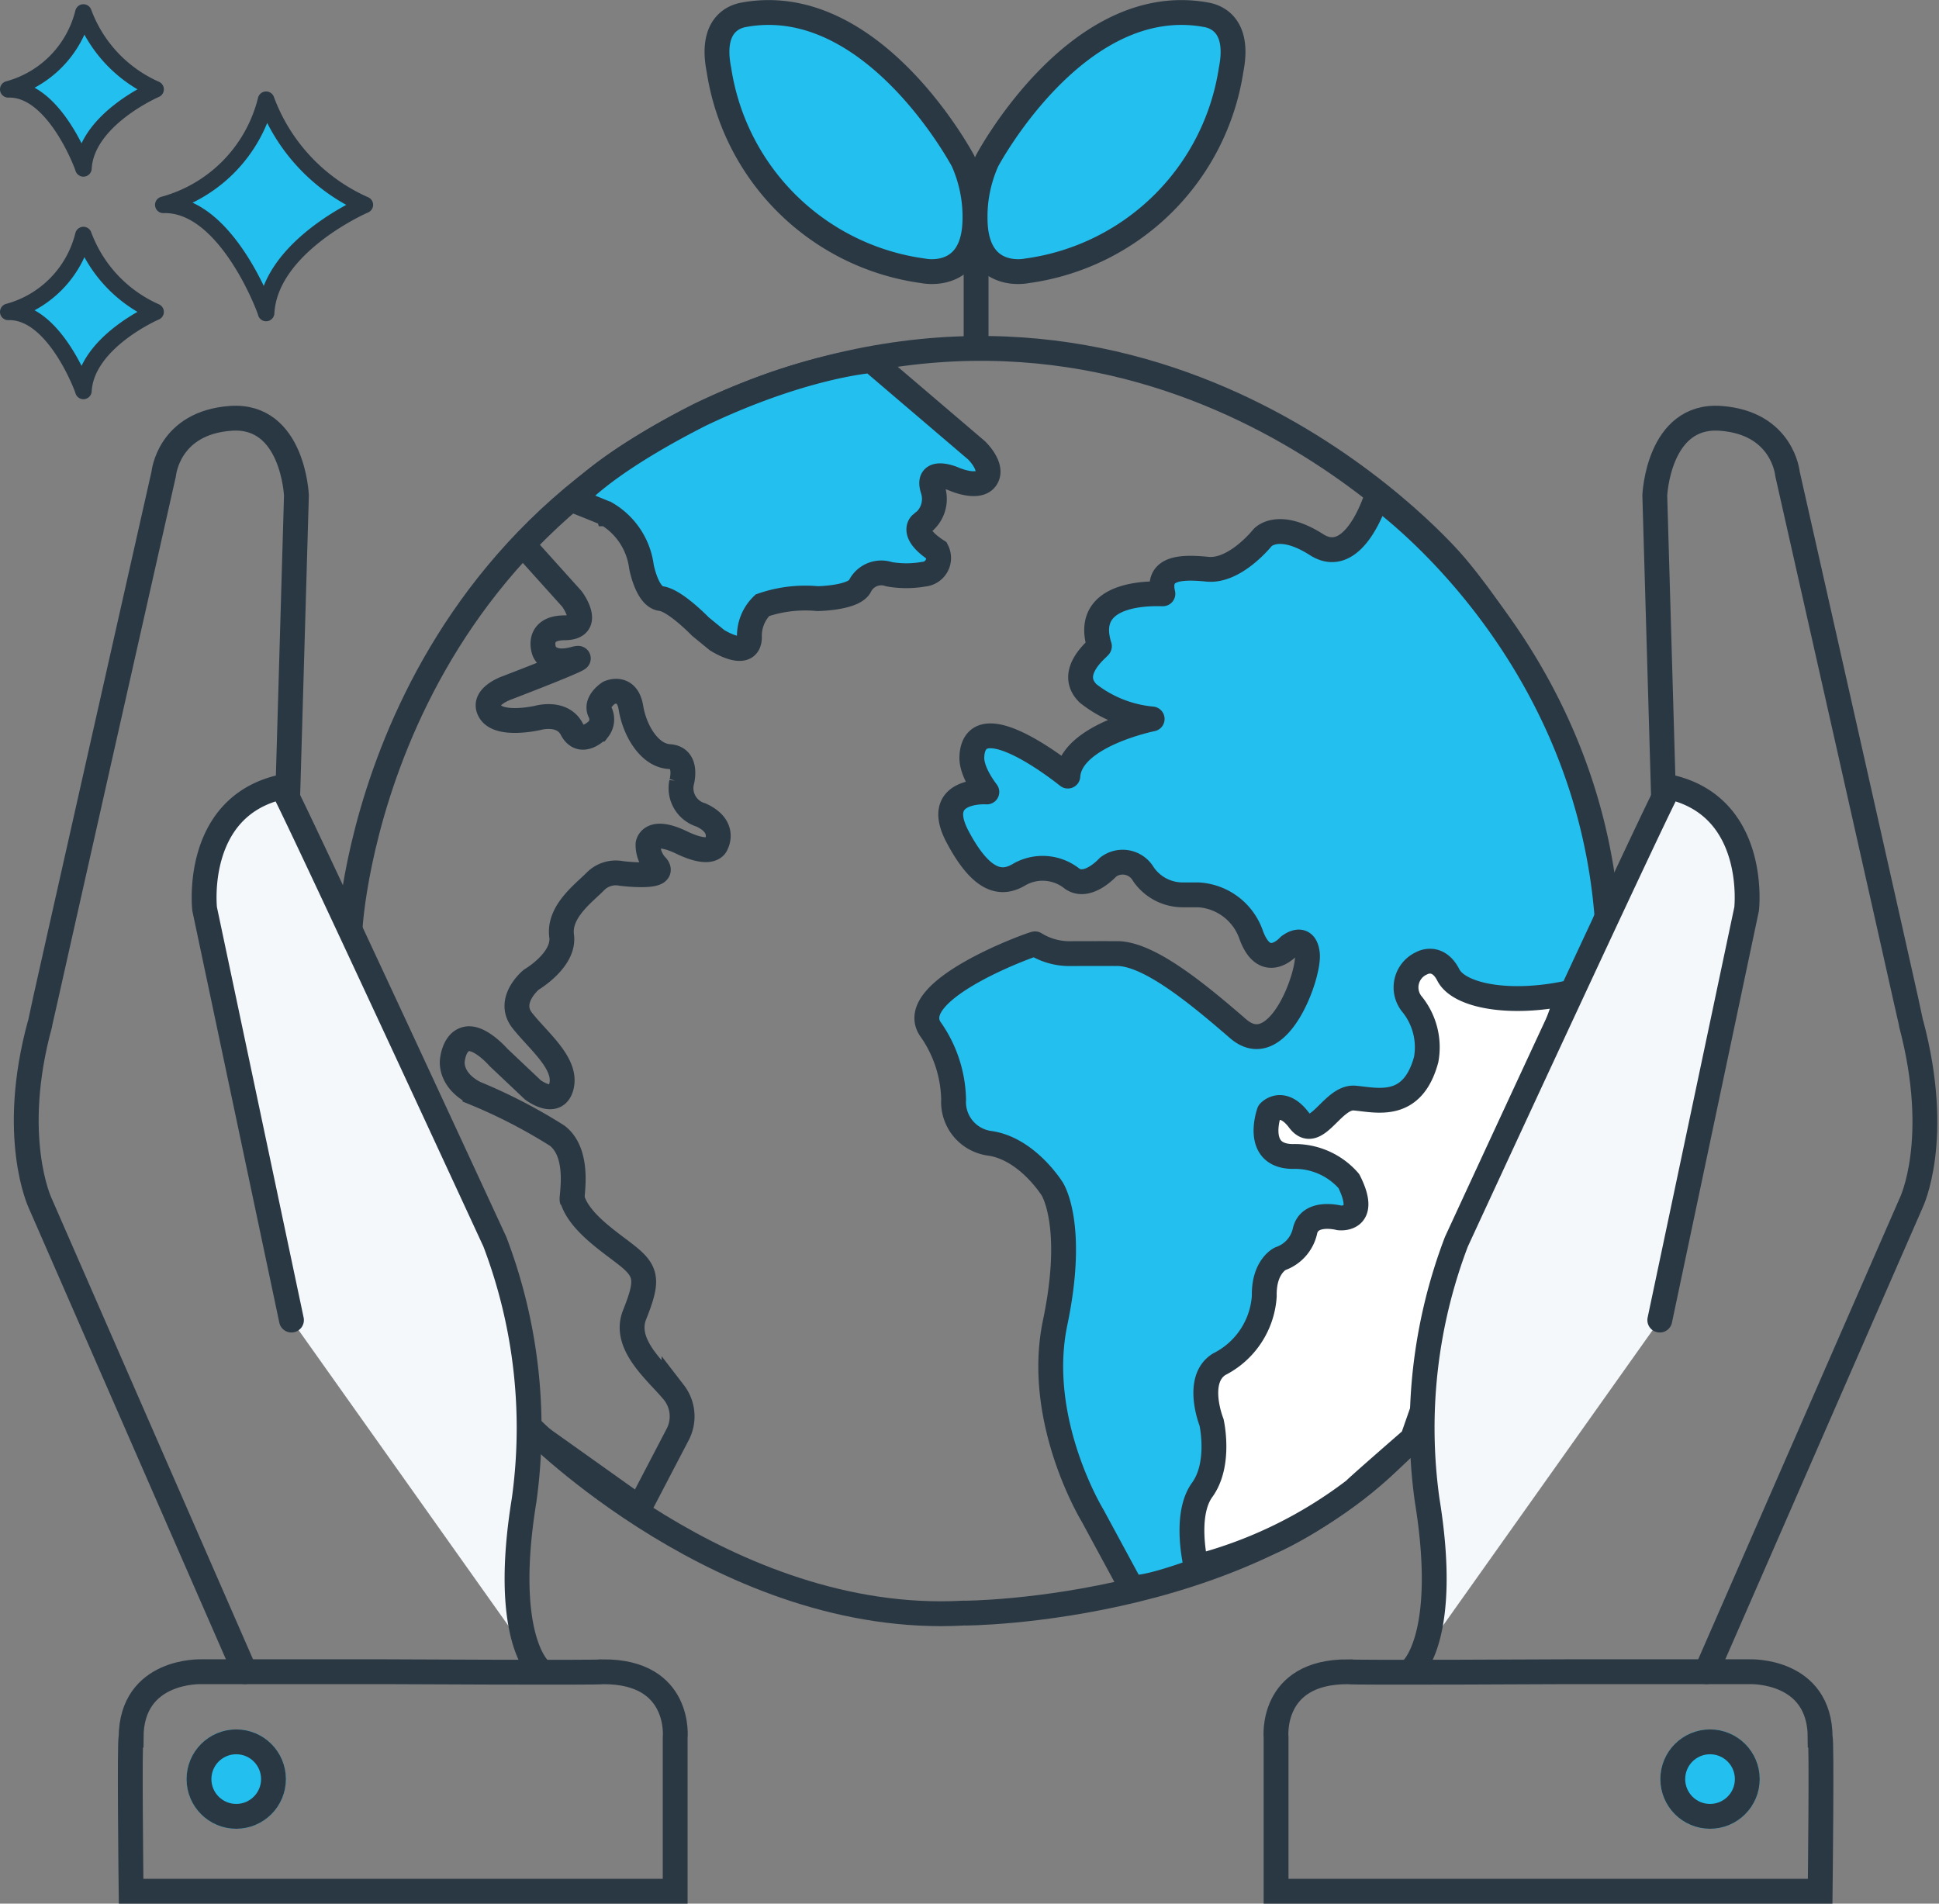 <svg xmlns="http://www.w3.org/2000/svg" width="117.093" height="114.964" viewBox="0 0 117.093 114.964"><rect x="0" y="0" width="117.093" height="114.964" fill="#808080" stroke="none"/><g transform="translate(-518.734 -2008.558)"><g transform="translate(619 2113)" fill="#23c0ef" stroke="#2a3844" stroke-width="1.5"><circle cx="3" cy="3" r="3" stroke="none"/><circle cx="3" cy="3" r="2.25" fill="none"/></g><g transform="translate(530 2113)" fill="#23c0ef" stroke="#2a3844" stroke-width="1.5"><circle cx="3" cy="3" r="3" stroke="none"/><circle cx="3" cy="3" r="2.25" fill="none"/></g><path d="M8056.679,1004.076v-5.02" transform="translate(-7479 1025)" fill="none" stroke="#2a3844" stroke-width="1.5"/><path d="M8057.336,993.282s5.385-10.179,13.141-8.849c0,.028,2.252.082,1.6,3.347a14.444,14.444,0,0,1-12.35,12.137c.034-.007-2.923.645-3.1-2.847A8.241,8.241,0,0,1,8057.336,993.282Z" transform="translate(-7479 1025)" fill="#23c0ef" stroke="#2a3844" stroke-linecap="round" stroke-linejoin="round" stroke-width="1.5"/><path d="M8071.475,993.282s-5.385-10.179-13.141-8.849c0,.028-2.252.082-1.6,3.347a14.444,14.444,0,0,0,12.35,12.137c-.034-.007,2.923.645,3.1-2.847A8.241,8.241,0,0,0,8071.475,993.282Z" transform="translate(-7494.584 1025)" fill="#23c0ef" stroke="#2a3844" stroke-linecap="round" stroke-linejoin="round" stroke-width="1.5"/><path d="M8018.882,1039.545s1.3-24.158,25.546-32.772c24.827-8.55,41.117,10.874,41.117,10.874s8.631,9.763,9.14,21.315" transform="translate(-7479 1025)" fill="none" stroke="#2a3844" stroke-width="1.5"/><path d="M8029.84,1069.843s11.759,11.9,26.038,11.135c.079.012,18.447-.036,27.557-11.135" transform="translate(-7479 1025)" fill="none" stroke="#2a3844" stroke-width="1.5"/><path d="M8066,1079.314l-2.288-4.23s-3.5-5.723-2.259-11.651-.178-8.075-.178-8.075-1.513-2.445-3.791-2.757a2.516,2.516,0,0,1-2.163-2.64,7.63,7.63,0,0,0-1.416-4.275c-1.547-2.382,6.332-5.18,6.336-5.128a3.949,3.949,0,0,0,1.981.591s2.823-.009,2.844,0c1.948-.114,5.018,2.445,7.436,4.536s4.331-3.287,4.181-4.536-1.116-.449-1.116-.449-1.441,1.638-2.285-.707a3.593,3.593,0,0,0-3.162-2.393h-.93a2.882,2.882,0,0,1-2.406-1.246,1.444,1.444,0,0,0-2.137-.427s-1.224,1.363-2.174.693a2.845,2.845,0,0,0-3.157-.266c-1,.615-2.226.631-3.762-2.275s1.768-2.7,1.774-2.693c-1.113-1.489-.878-2.2-.9-2.236.295-3.21,5.811,1.3,5.792,1.278.157-2.458,5.091-3.451,5.091-3.451a7.338,7.338,0,0,1-3.866-1.54c-1.345-1.317.724-2.8.68-2.855-1.133-3.577,3.888-3.129,3.834-3.165-.363-1.544,1-1.653,2.685-1.483s3.34-1.914,3.34-1.914.933-1.052,3.252.43,3.64-2.937,3.64-2.937,12.579,8.791,13.9,25.374c.017-.009-9.442,29.121-9.442,29.121s-4.771,5.74-10.494,8.506C8074.847,1076.52,8066.545,1080.047,8066,1079.314Z" transform="translate(-7479 1025)" fill="#23c0ef" stroke="#2a3844" stroke-linecap="round" stroke-linejoin="round" stroke-width="1.5"/><path d="M8092.456,1043.516c-3.521.767-6.612.194-7.26-1.077s-1.609-.711-1.609-.711a1.6,1.6,0,0,0-.554,2.509,4.141,4.141,0,0,1,.825,3.31c-.832,3.068-2.97,2.444-4.319,2.326s-2.329,2.706-3.358,1.336-1.805-.487-1.805-.487-.952,2.646,1.412,2.678a4.317,4.317,0,0,1,3.4,1.485c1.239,2.455-.583,2.221-.583,2.221s-1.8-.476-2.07.819a2.292,2.292,0,0,1-1.493,1.651s-1,.475-.96,2.249a4.963,4.963,0,0,1-2.718,4.119c-1.5.923-.466,3.514-.466,3.514s.571,2.509-.566,4.075-.359,4.657-.359,4.657a26.728,26.728,0,0,0,9.565-4.657c.144-.177,3.495-3.088,3.495-3.088Z" transform="translate(-7479 1025)" fill="#fff" stroke="#2a3844" stroke-linecap="round" stroke-linejoin="round" stroke-width="1.5"/><path d="M8032.353,1013.766s2,.791,2.015.823a4.352,4.352,0,0,1,2.1,3.178s.334,1.838,1.181,1.939,2.379,1.689,2.379,1.689l1.006.823s1.909,1.227,1.957-.152a2.571,2.571,0,0,1,.781-1.956,7.929,7.929,0,0,1,3.331-.4s2.132-.025,2.548-.731a1.441,1.441,0,0,1,1.766-.745,5.983,5.983,0,0,0,2.1,0,.98.98,0,0,0,.792-1.421c-1.6-1.046-.963-1.6-.963-1.6a1.827,1.827,0,0,0,.726-2.082c-.437-1.345,1.2-.671,1.2-.671s1.507.694,2,0-.566-1.705-.566-1.705l-6.352-5.42s-4.1.287-10.332,3.26C8033.846,1011.737,8032.353,1013.766,8032.353,1013.766Z" transform="translate(-7479 1025)" fill="#23c0ef" stroke="#2a3844" stroke-width="1.5"/><path d="M8029.327,1016.457l2.943,3.27s1.3,1.734-.438,1.744-1.247,1.371-1.247,1.371.243.934,1.8.524-4.045,1.735-4.045,1.735-1.588.55-1,1.448,2.878.362,2.878.362,1.469-.426,2.046.68,1.61,0,1.61,0a.972.972,0,0,0,.087-1.042c-.289-.615.548-1.154.548-1.154s1.091-.515,1.325.9,1.127,2.879,2.312,2.954.747,1.568.747,1.568a1.691,1.691,0,0,0,1.17,1.958c1.538.7.925,1.765.925,1.765s-.192.812-2.1-.105-2.022.105-2.022.105a1.868,1.868,0,0,0,.533,1.34c.625.776-2.141.427-2.141.427a1.732,1.732,0,0,0-1.587.5c-.729.73-2.215,1.822-2.021,3.277s-1.835,2.64-1.835,2.64-1.5,1.236-.548,2.455,2.676,2.564,2.383,3.932-1.737.267-1.737.267l-2.071-1.958s-1.082-1.246-1.892-1.125-.9,1.315-.9,1.315-.19,1.166,1.367,1.967a32.214,32.214,0,0,1,4.966,2.568c1.425,1.1.833,3.726.9,3.879" transform="translate(-7479 1025)" fill="none" stroke="#2a3844" stroke-width="1.5"/><path d="M8032.274,1055.9c.432,1.613,2.726,2.917,3.641,3.748s.877,1.466.141,3.311,1.427,3.514,2.38,4.7a2.355,2.355,0,0,1,.237,2.5l-2.328,4.461-6.905-4.915" transform="translate(-7479 1025)" fill="none" stroke="#2a3844" stroke-width="1.5"/><path d="M7852.222,999.757a6.393,6.393,0,0,0,4.537-4.64,8.17,8.17,0,0,0,4.358,4.64c.027-.013-4.191,1.8-4.358,4.773C7856.8,1004.577,7855.037,999.667,7852.222,999.757Z" transform="translate(-7332.988 1014.196)" fill="#23c0ef" stroke="#2a3844" stroke-linecap="round" stroke-linejoin="round" stroke-width="1"/><path d="M7852.222,999.757a6.393,6.393,0,0,0,4.537-4.64,8.17,8.17,0,0,0,4.358,4.64c.027-.013-4.191,1.8-4.358,4.773C7856.8,1004.577,7855.037,999.667,7852.222,999.757Z" transform="translate(-7332.988 1027.636)" fill="#23c0ef" stroke="#2a3844" stroke-linecap="round" stroke-linejoin="round" stroke-width="1"/><path d="M7852.222,1001.466a8.747,8.747,0,0,0,6.207-6.348,11.178,11.178,0,0,0,5.963,6.348c.037-.018-5.734,2.465-5.963,6.53C7858.492,1008.06,7856.073,1001.342,7852.222,1001.466Z" transform="translate(-7323.626 1019.463)" fill="#23c0ef" stroke="#2a3844" stroke-linecap="round" stroke-linejoin="round" stroke-width="1"/><g transform="translate(595.784 2033.813)"><path d="M8100.777,1082.691l12.373-28.323s1.856-3.8,0-10.8c-.009-.136-7.473-33.222-7.473-33.222s-.278-3.078-4.045-3.348-3.968,4.657-3.968,4.657l.561,19.36" transform="translate(-8074.784 -1006.989)" fill="none" stroke="#2a3844" stroke-linecap="round" stroke-linejoin="round" stroke-width="1.5"/><path d="M8097.966,1063.279l5.244-24.829s.705-6.176-4.667-7.371c-.148-.055-12.862,27.475-12.862,27.475a31.592,31.592,0,0,0-1.764,15.6c1.342,8.236-.905,10.2-.905,10.2" transform="translate(-8074.784 -1008.813)" fill="#f4f8fa" stroke="#2a3844" stroke-linecap="round" stroke-linejoin="round" stroke-width="1.5"/><path d="M8092.261,1084.516h11.134s4.248-.17,4.255,3.981c.11.026,0,9.276,0,9.276h-32.856V1088.5s-.4-4,4.345-3.981C8079.216,1084.584,8092.261,1084.516,8092.261,1084.516Z" transform="translate(-8074.784 -1008.813)" fill="none" stroke="#2a3844" stroke-width="1.5"/></g><g transform="translate(520.321 2033.813)"><path d="M8110.7,1082.691l-12.373-28.323s-1.868-3.986,0-10.8c.009-.136,7.473-33.222,7.473-33.222s.278-3.078,4.045-3.348,3.968,4.657,3.968,4.657l-.561,19.36" transform="translate(-8097.499 -1006.989)" fill="none" stroke="#2a3844" stroke-linecap="round" stroke-linejoin="round" stroke-width="1.5"/><path d="M8088.286,1063.279l-5.244-24.829s-.705-6.176,4.667-7.371c.148-.055,12.862,27.475,12.862,27.475a31.592,31.592,0,0,1,1.764,15.6c-1.342,8.236.905,10.2.905,10.2" transform="translate(-8072.272 -1008.813)" fill="#f4f8fa" stroke="#2a3844" stroke-linecap="round" stroke-linejoin="round" stroke-width="1.5"/><path d="M8090.222,1084.516h-11.134s-4.248-.17-4.255,3.981c-.11.026,0,9.276,0,9.276h32.856V1088.5s.4-4-4.345-3.981C8103.266,1084.584,8090.222,1084.516,8090.222,1084.516Z" transform="translate(-8068.503 -1008.813)" fill="none" stroke="#2a3844" stroke-width="1.5"/></g></g></svg>